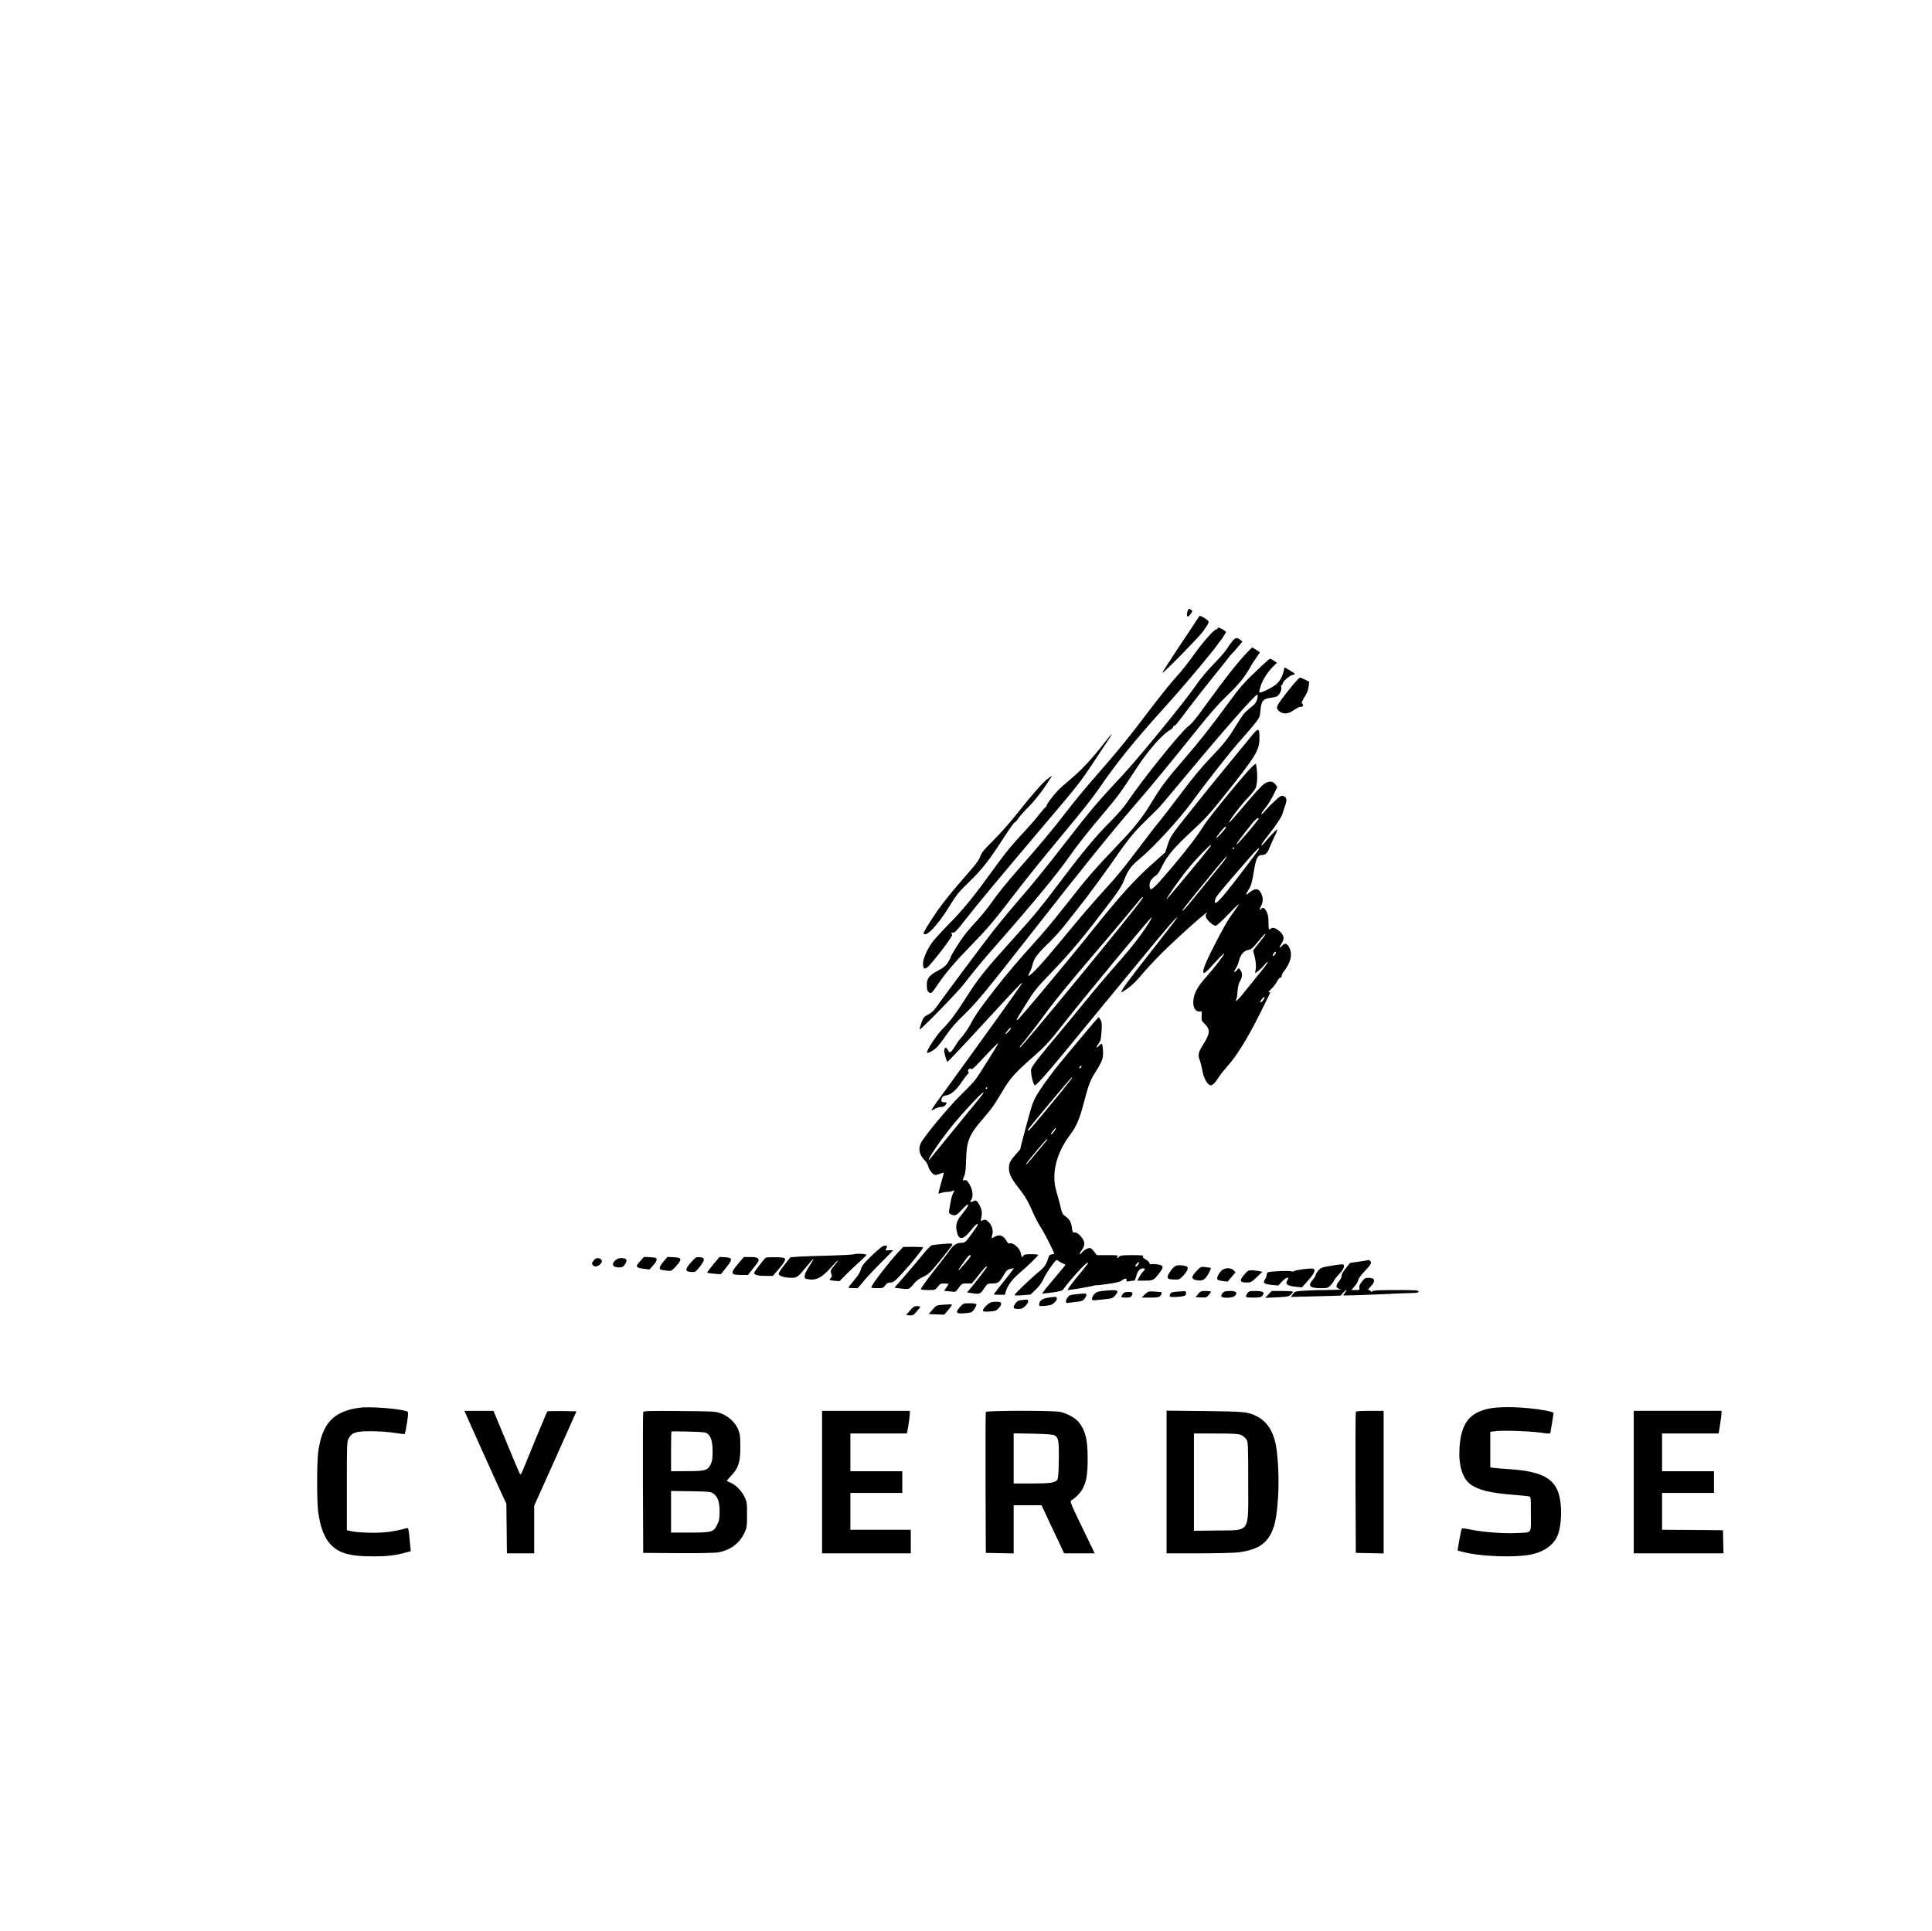 <?xml version="1.0" standalone="no"?>
<!DOCTYPE svg PUBLIC "-//W3C//DTD SVG 20010904//EN"
 "http://www.w3.org/TR/2001/REC-SVG-20010904/DTD/svg10.dtd">
<svg version="1.0" xmlns="http://www.w3.org/2000/svg"
 width="2047pt" height="2046pt" viewBox="0 0 2047 2046"
 preserveAspectRatio="xMidYMid meet">

<g transform="translate(0,2046) scale(0.1,-0.1)"
fill="#000000" stroke="none">
<path d="M12581 13979 c-6 -18 -7 -38 -2 -46 6 -12 13 -9 34 18 23 30 24 34 9
46 -25 18 -29 16 -41 -18z"/>
<path d="M12683 13895 c-15 -25 -105 -161 -200 -302 -95 -142 -170 -260 -167
-262 8 -9 386 376 429 436 69 98 71 103 44 125 -13 10 -36 25 -51 33 -26 15
-27 14 -55 -30z"/>
<path d="M12900 13800 c0 -5 -6 -10 -14 -10 -23 0 -138 -130 -239 -271 -52
-74 -134 -177 -182 -229 -48 -52 -150 -178 -228 -280 -308 -404 -360 -469
-663 -816 -82 -94 -208 -247 -279 -340 -140 -182 -263 -330 -530 -634 -94
-107 -204 -244 -245 -304 -41 -60 -114 -152 -163 -205 -50 -53 -114 -127 -143
-166 -52 -69 -144 -218 -144 -233 0 -5 -13 -28 -28 -53 -22 -34 -46 -54 -100
-82 -93 -49 -122 -84 -122 -147 0 -58 6 -77 31 -90 16 -9 26 2 79 79 84 126
181 240 362 426 175 180 239 255 453 535 141 184 294 373 657 811 85 103 195
244 243 315 189 276 369 498 695 859 135 149 363 416 454 530 27 33 56 69 65
80 9 11 27 36 41 55 13 19 27 37 31 40 7 6 59 88 59 94 0 7 -66 46 -79 46 -6
0 -11 -4 -11 -10z"/>
<path d="M13055 13663 c-16 -21 -43 -58 -59 -83 -15 -25 -79 -97 -140 -160
-62 -63 -139 -155 -172 -204 -105 -158 -602 -768 -790 -970 -273 -293 -323
-352 -599 -706 -248 -318 -330 -420 -520 -640 -83 -96 -198 -236 -256 -310
-102 -130 -541 -719 -605 -811 -19 -28 -49 -54 -80 -70 -45 -23 -51 -31 -72
-88 -12 -35 -20 -66 -17 -69 8 -9 397 390 465 477 131 168 207 259 345 416
386 439 645 752 782 948 88 125 192 256 379 477 116 136 180 224 293 400 142
222 293 399 390 456 17 10 31 24 31 31 0 7 5 13 11 13 13 0 14 2 168 205 63
82 175 226 250 318 75 92 146 182 158 199 13 17 29 36 36 42 7 6 35 37 62 69
l49 59 -24 19 c-36 27 -51 24 -85 -18z"/>
<path d="M13224 13557 c-109 -113 -236 -274 -454 -575 -94 -131 -146 -194
-181 -219 -73 -52 -485 -564 -640 -795 -39 -57 -108 -138 -183 -213 -147 -146
-280 -304 -502 -598 -239 -316 -296 -386 -504 -617 -336 -372 -389 -438 -546
-685 -82 -130 -162 -235 -224 -295 -66 -64 -182 -242 -167 -256 7 -8 59 20 97
52 17 15 62 73 100 128 48 72 105 138 199 228 133 130 232 250 696 843 549
702 866 1094 1144 1415 112 129 317 377 456 550 321 400 378 466 510 592 67
64 130 136 166 190 33 48 59 90 59 93 0 4 14 28 32 53 17 26 40 59 49 73 l18
27 -39 26 c-22 14 -41 26 -42 26 -2 0 -21 -19 -44 -43z"/>
<path d="M13372 13408 c-186 -174 -221 -213 -350 -388 -201 -274 -313 -416
-477 -605 -189 -219 -242 -289 -350 -468 -88 -146 -179 -261 -339 -427 -264
-277 -325 -346 -565 -652 -89 -114 -212 -263 -272 -330 -250 -278 -332 -375
-466 -545 -147 -187 -225 -298 -263 -373 -25 -49 -81 -131 -118 -170 -13 -14
-37 -49 -54 -78 -30 -52 -58 -76 -65 -55 -2 5 -10 19 -18 29 -13 17 -16 17
-25 4 -6 -8 -8 -26 -5 -40 16 -70 27 -100 35 -100 5 0 170 174 366 388 398
431 429 464 421 440 -6 -16 -484 -683 -827 -1153 -144 -198 -149 -205 -107
-181 24 15 59 26 77 26 19 0 38 7 46 18 19 25 17 32 -10 32 -31 0 -39 12 -27
43 7 18 19 26 48 30 51 9 104 54 162 141 27 39 56 78 65 85 11 10 13 17 6 26
-7 9 -6 16 6 26 12 10 17 10 23 1 5 -9 30 11 76 60 140 150 208 219 212 215 4
-5 -194 -322 -242 -387 -19 -25 -89 -99 -157 -165 -120 -117 -384 -433 -420
-505 -32 -61 -18 -128 39 -185 17 -16 34 -45 38 -63 9 -41 51 -92 76 -92 11 0
35 7 54 14 19 8 35 12 35 8 0 -4 -13 -54 -30 -111 -16 -58 -28 -106 -26 -108
2 -2 15 1 30 7 15 5 43 10 62 10 20 0 44 5 55 10 23 13 24 8 5 -29 -8 -15 -20
-59 -26 -97 -6 -38 -13 -78 -15 -90 -3 -15 3 -24 21 -32 43 -20 56 -14 116 50
31 34 60 59 64 55 8 -8 -14 -43 -72 -114 -46 -57 -60 -102 -49 -160 19 -107
64 -109 148 -5 53 66 77 85 77 64 0 -8 -94 -140 -125 -174 -9 -11 -29 -18 -51
-18 -47 0 -82 -22 -119 -76 -16 -23 -56 -76 -88 -116 -130 -163 -225 -293
-221 -300 3 -4 38 -8 79 -8 73 0 74 1 101 35 23 31 32 35 70 35 24 0 44 -3 44
-7 0 -3 -11 -21 -26 -40 -23 -30 -23 -33 -6 -33 11 0 39 -3 63 -6 43 -6 45 -5
77 40 32 45 35 46 87 46 l53 0 72 90 c39 50 76 90 82 90 6 0 5 -8 -3 -19 -36
-50 -137 -180 -169 -216 l-34 -40 44 -7 c91 -14 95 -12 135 47 38 54 39 55 89
55 59 1 72 9 109 70 40 68 49 77 86 85 l34 7 -24 -33 c-13 -19 -61 -80 -106
-136 -46 -57 -83 -105 -83 -108 0 -3 26 -5 58 -5 l59 0 11 38 c19 61 65 124
138 187 89 76 204 187 204 197 0 5 -34 8 -75 8 -58 0 -77 -4 -81 -15 -10 -26
-21 -16 -28 24 -7 48 -78 115 -113 106 -16 -4 -25 1 -34 17 -33 65 -77 83
-129 53 -36 -21 -39 -19 -27 20 14 46 -3 102 -41 138 -25 24 -32 26 -56 17
-27 -10 -28 -10 -20 22 13 53 7 96 -21 143 -27 48 -35 51 -67 34 -23 -12 -35
-5 -21 13 32 39 19 123 -28 189 -15 21 -26 28 -40 24 -23 -8 -23 -4 -3 43 12
27 18 76 20 174 5 197 32 264 177 431 95 110 117 141 201 282 85 145 137 204
316 361 141 124 185 171 325 349 236 302 928 1137 946 1144 13 4 -42 -84 -117
-189 -66 -91 -154 -198 -324 -390 -70 -80 -187 -219 -261 -310 -73 -91 -190
-232 -259 -315 -224 -266 -308 -374 -315 -406 -8 -35 23 -169 39 -169 18 0
118 112 331 370 115 140 272 332 349 425 77 94 268 324 423 513 292 355 399
479 407 471 2 -2 -122 -164 -276 -359 -244 -311 -318 -412 -318 -435 0 -4 31
15 69 42 43 30 97 83 146 143 43 52 140 156 214 230 187 186 538 497 473 418
-9 -11 -10 -23 -3 -40 12 -31 76 -88 100 -88 11 0 66 49 130 116 61 64 113
115 116 112 2 -2 -20 -36 -49 -75 -65 -87 -126 -193 -240 -420 -80 -161 -104
-233 -76 -233 6 0 30 21 53 46 112 123 157 168 157 159 0 -16 -109 -157 -194
-252 -88 -98 -125 -167 -132 -245 -7 -69 21 -120 64 -116 27 3 27 2 24 -47 -3
-46 -1 -53 32 -84 63 -61 58 -105 -23 -230 -44 -69 -51 -105 -27 -162 7 -19
19 -66 26 -106 13 -79 56 -153 88 -153 22 0 49 28 86 87 14 24 54 73 87 110
98 108 210 288 339 544 66 132 120 241 120 244 0 2 -8 2 -17 -1 -10 -3 0 12
23 33 23 21 51 57 63 81 12 23 28 42 36 42 8 0 15 8 15 19 0 10 8 29 19 42 78
101 98 186 61 259 -23 45 -47 51 -75 20 -30 -34 -37 -22 -10 17 36 54 33 88
-12 130 -42 38 -79 51 -96 34 -22 -22 -27 -10 -27 64 0 56 -5 86 -20 115 -20
39 -42 51 -55 30 -3 -5 -10 -10 -16 -10 -5 0 0 17 11 37 23 44 25 81 7 126
-28 65 -66 71 -127 21 -41 -35 -47 -26 -16 21 31 45 40 75 65 225 21 120 37
150 83 150 36 0 56 19 81 82 14 35 39 90 55 123 17 33 28 62 25 65 -5 5 -79
-71 -130 -134 -18 -22 -35 -37 -39 -34 -3 4 22 42 56 85 106 135 160 217 171
258 6 22 18 57 25 78 8 20 14 48 14 62 0 27 -31 49 -58 40 -21 -7 -113 -94
-165 -154 -20 -25 -40 -42 -43 -38 -3 3 15 32 41 64 27 32 66 95 88 141 l40
83 -20 27 c-28 38 -68 39 -120 5 -23 -15 -115 -115 -203 -221 -89 -106 -164
-191 -167 -188 -10 9 120 181 193 256 40 41 80 92 89 112 16 39 20 132 9 211
l-7 46 -29 -22 c-47 -34 -457 -532 -518 -627 -73 -117 -180 -257 -334 -440
-221 -260 -246 -281 -246 -199 0 41 21 71 76 109 12 8 37 49 56 90 49 105 130
202 318 375 135 124 192 186 338 370 339 424 377 485 376 615 0 107 -10 111
-75 32 -30 -37 -140 -170 -244 -297 -104 -126 -287 -352 -406 -502 -212 -266
-218 -274 -245 -359 l-28 -86 -110 -98 c-209 -184 -359 -349 -677 -746 -258
-323 -769 -934 -781 -934 -13 0 -14 -2 92 170 86 138 111 170 264 329 223 233
338 370 639 767 81 107 115 160 137 218 40 104 76 153 163 224 148 122 423
420 562 612 153 211 398 521 503 639 52 58 121 138 153 178 55 70 57 74 64
149 9 95 28 119 101 129 27 3 59 10 72 16 27 11 56 72 47 100 -4 11 -2 19 4
19 6 0 11 7 11 15 0 22 71 86 102 92 16 3 28 8 28 12 0 3 -25 20 -55 38 l-55
32 -6 -27 c-15 -69 -40 -115 -80 -151 -42 -37 -169 -99 -180 -88 -4 3 2 32 12
64 20 67 73 150 133 210 l41 41 -33 21 c-19 12 -37 21 -41 21 -4 0 -42 -32
-84 -72z m-48 -340 c-9 -48 -26 -71 -90 -119 -45 -35 -71 -68 -124 -155 -96
-159 -137 -211 -289 -369 -90 -94 -190 -215 -306 -370 -95 -126 -201 -264
-235 -305 -35 -41 -124 -156 -198 -255 -174 -231 -234 -305 -357 -440 -145
-158 -274 -309 -485 -565 -180 -220 -318 -370 -341 -370 -6 0 -2 14 9 33 11
17 25 56 32 85 15 66 54 118 174 233 51 48 130 137 176 196 46 59 140 179 208
265 67 87 186 249 264 360 186 269 245 343 374 468 59 58 121 119 137 135 17
17 140 163 275 325 421 506 750 880 774 880 4 0 5 -15 2 -32z m9 -1290 c-74
-97 -219 -264 -230 -266 -13 -3 44 74 175 236 19 23 41 42 49 42 11 0 13 -4 6
-12z m-343 -85 c-1 -13 -98 -118 -103 -113 -3 3 16 31 41 62 44 54 62 69 62
51z m-167 -205 c-83 -108 -458 -558 -464 -558 -11 0 140 215 225 320 69 87
237 262 244 255 3 -2 0 -10 -5 -17z m257 -12 c0 -3 -4 -8 -10 -11 -5 -3 -10
-1 -10 4 0 6 5 11 10 11 6 0 10 -2 10 -4z m258 -16 c-1 -5 -91 -126 -200 -267
-219 -288 -282 -352 -263 -264 6 28 47 78 370 449 72 83 103 110 93 82z m-374
-129 c-83 -104 -363 -448 -397 -486 -19 -22 -37 -38 -40 -35 -2 3 49 70 115
150 65 80 171 209 235 288 64 78 118 140 121 138 3 -3 -13 -28 -34 -55z m-861
-393 c-57 -94 -1277 -1578 -1296 -1578 -6 0 -3 8 5 18 38 43 189 237 247 318
118 162 254 329 607 741 133 156 286 337 339 403 54 67 100 119 102 116 3 -2
1 -11 -4 -18z m1286 -407 c-13 -17 -44 -55 -68 -86 l-44 -56 18 -74 c12 -51
15 -90 10 -121 l-7 -47 31 22 c16 12 46 40 65 63 20 23 38 39 41 36 3 -3 -47
-70 -112 -149 -65 -80 -138 -170 -163 -201 -45 -57 -79 -85 -62 -50 5 9 12 49
14 89 4 48 12 83 27 108 26 44 27 85 3 115 l-17 22 -19 -21 c-29 -32 -40 -25
-16 10 12 16 29 56 37 87 17 68 52 108 102 117 30 6 47 21 105 92 37 46 71 82
74 79 2 -3 -6 -19 -19 -35z m117 -189 c-22 -23 -29 -10 -9 18 11 16 18 19 21
11 2 -7 -3 -20 -12 -29z m-120 -477 c-9 -14 -21 -25 -27 -25 -11 0 -4 15 19
43 22 25 28 12 8 -18z m-2676 -302 c-1 -12 -50 -66 -56 -60 -3 2 7 19 21 36
27 31 35 37 35 24z m-250 -633 c0 -5 -5 -10 -11 -10 -5 0 -7 5 -4 10 3 6 8 10
11 10 2 0 4 -4 4 -10z m-70 -93 c-66 -82 -523 -642 -536 -657 -32 -33 -10 12
43 91 115 172 234 319 405 502 107 115 156 150 88 64z m-107 -1691 c-16 -27
-118 -145 -126 -145 -5 -1 1 11 13 27 11 15 37 51 57 80 20 28 42 52 50 52 9
0 11 -5 6 -14z"/>
<path d="M13699 13203 c-110 -133 -169 -216 -169 -239 0 -32 45 -64 89 -64 20
0 51 10 70 23 60 39 76 47 93 47 23 0 34 20 17 31 -14 8 -4 34 41 104 10 17
22 53 25 80 l7 50 -44 23 c-24 12 -48 22 -54 22 -6 0 -40 -35 -75 -77z"/>
<path d="M11705 12593 c-136 -174 -242 -288 -350 -379 -60 -50 -126 -109 -146
-130 -57 -61 -119 -144 -119 -160 0 -8 -4 -14 -8 -14 -5 0 -36 -35 -69 -77
-33 -43 -100 -121 -149 -173 -140 -150 -194 -215 -300 -360 -255 -352 -342
-459 -499 -620 -89 -91 -176 -186 -193 -212 -52 -76 -92 -169 -92 -213 0 -58
10 -68 43 -47 39 24 277 335 266 347 -15 16 -10 28 10 22 15 -4 44 28 137 147
137 175 335 412 778 936 430 506 427 503 600 765 166 249 169 255 163 255 -2
0 -35 -39 -72 -87z"/>
<path d="M11098 12206 c-52 -40 -169 -173 -333 -381 -65 -82 -173 -204 -240
-270 -99 -98 -125 -129 -138 -168 -11 -34 -44 -80 -104 -149 -165 -189 -235
-273 -305 -366 -85 -113 -199 -293 -192 -304 26 -42 148 86 268 281 79 128
103 158 213 265 140 136 212 228 364 463 57 90 111 165 119 168 9 3 24 20 35
37 10 18 60 74 109 124 54 54 125 141 174 213 45 66 81 121 79 121 -2 0 -24
-15 -49 -34z"/>
<path d="M11520 9543 c-289 -344 -335 -401 -407 -499 -97 -130 -147 -211 -174
-283 -16 -42 -129 -461 -129 -478 0 -2 -23 -28 -50 -59 -58 -63 -70 -89 -70
-147 1 -57 26 -108 98 -199 71 -89 107 -150 157 -268 20 -47 59 -120 86 -162
39 -61 139 -258 139 -274 0 -1 -12 -4 -26 -6 -22 -2 -29 -11 -39 -44 -18 -61
-41 -94 -99 -141 -77 -62 -256 -233 -256 -245 0 -6 30 -7 85 -3 l84 7 54 52
c36 34 65 73 84 116 28 60 111 181 134 196 6 3 18 -1 27 -9 9 -9 30 -20 46
-26 25 -10 27 -13 15 -28 -8 -10 -65 -77 -127 -151 -63 -74 -112 -136 -109
-138 2 -2 50 2 106 10 81 11 106 19 117 34 62 89 238 282 257 282 13 0 1 -16
-121 -164 -69 -84 -97 -126 -86 -126 25 0 257 40 274 47 8 3 19 5 25 4 5 -2
64 5 130 15 84 12 126 22 141 35 26 24 59 26 50 3 -5 -14 -1 -16 31 -10 21 3
43 6 50 6 6 0 16 23 23 50 12 51 38 80 72 80 23 0 23 -13 -2 -35 -10 -9 -28
-35 -39 -56 l-21 -39 81 0 c88 0 93 2 158 87 44 58 39 76 -24 85 -28 4 -58 5
-67 2 -12 -3 -18 0 -18 10 0 8 -18 26 -40 39 -30 18 -37 26 -28 35 9 9 -17 12
-114 12 -99 0 -128 -3 -138 -15 -7 -8 -17 -15 -22 -15 -6 0 -5 7 2 15 11 13
-2 15 -103 15 l-116 0 -26 34 c-14 19 -33 37 -41 40 -18 7 -62 -14 -88 -43
-33 -37 -37 -23 -6 21 37 50 38 83 5 129 -32 43 -53 59 -81 59 -18 0 -22 7
-27 52 -7 58 -28 92 -74 123 -25 17 -32 32 -46 95 -9 41 -28 113 -43 160 -57
188 -6 404 142 602 69 92 101 165 149 348 51 196 66 234 135 341 27 43 55 97
61 121 12 44 5 158 -10 158 -4 0 -16 -9 -26 -20 -31 -34 -37 -22 -9 16 24 31
29 48 35 132 5 79 3 102 -10 125 -8 15 -18 27 -21 27 -3 0 -57 -62 -120 -137z
m-65 -392 c-3 -6 -11 -11 -17 -11 -6 0 -6 6 2 15 14 17 26 13 15 -4z m-102
-123 c-114 -148 -446 -548 -454 -548 -6 0 -9 4 -7 9 7 19 461 561 466 556 3
-2 0 -10 -5 -17z m-184 -557 c-13 -17 -27 -31 -32 -31 -9 0 -1 13 32 53 24 29
24 11 0 -22z m-81 -98 c-8 -10 -58 -71 -112 -135 -86 -105 -123 -144 -99 -105
22 36 208 257 216 257 6 0 3 -8 -5 -17z m972 -1312 c-10 -20 -30 -29 -30 -14
0 10 33 44 37 39 3 -2 0 -14 -7 -25z"/>
<path d="M9985 7278 c-49 -4 -100 -10 -111 -13 -12 -3 -57 -48 -99 -101 -43
-54 -128 -154 -188 -223 l-110 -126 49 -7 c103 -13 107 -12 150 41 28 36 57
58 103 80 60 28 74 42 188 181 68 83 123 155 123 160 0 15 -13 16 -105 8z"/>
<path d="M9239 7157 c-89 -86 -107 -109 -118 -149 -9 -32 -33 -70 -72 -115
-32 -37 -59 -71 -59 -75 0 -5 22 -8 49 -8 l49 0 70 83 c38 45 122 134 186 197
64 63 116 117 116 120 0 3 -18 4 -41 2 -39 -4 -40 -3 -30 16 16 29 14 32 -16
32 -22 -1 -53 -25 -134 -103z"/>
<path d="M9517 7191 c-92 -98 -268 -325 -284 -367 -4 -11 9 -14 60 -14 61 0
67 2 87 30 16 23 29 30 55 30 30 0 45 12 129 103 87 93 215 252 216 269 0 3
-47 6 -105 6 l-105 -1 -53 -56z"/>
<path d="M9053 7170 c-12 -5 -129 -11 -260 -15 -131 -3 -278 -8 -328 -11 l-90
-6 -62 -79 c-35 -43 -63 -86 -63 -96 0 -23 61 -43 133 -43 63 0 69 4 166 123
35 42 65 77 68 77 6 0 -16 -38 -55 -97 -18 -28 -35 -65 -36 -81 -2 -26 2 -31
27 -36 94 -19 155 13 263 136 68 77 87 84 24 8 -40 -48 -42 -53 -33 -85 9 -27
8 -37 -3 -46 -24 -20 -16 -27 39 -31 l52 -4 70 71 c39 39 104 101 145 137 41
37 73 69 70 72 -11 10 -106 15 -127 6z"/>
<path d="M6781 7094 c-52 -56 -45 -68 42 -79 l58 -7 40 44 c24 26 38 51 37 63
-3 17 -12 20 -69 23 l-66 3 -42 -47z"/>
<path d="M7031 7093 c-41 -48 -52 -80 -28 -87 6 -3 34 -7 61 -10 49 -6 49 -6
98 46 68 74 63 92 -23 96 l-67 3 -41 -48z"/>
<path d="M7321 7083 c-65 -74 -65 -97 0 -101 46 -3 47 -2 93 55 58 72 58 97 0
101 -39 3 -44 0 -93 -55z"/>
<path d="M7556 7060 c-37 -45 -66 -84 -63 -86 2 -3 36 -8 74 -11 l70 -6 58 73
c71 87 68 103 -17 108 l-54 3 -68 -81z"/>
<path d="M7820 7068 c-86 -103 -82 -118 38 -118 l67 0 46 58 c70 88 75 97 60
116 -10 12 -32 16 -82 16 l-68 0 -61 -72z"/>
<path d="M8114 7133 c-19 -14 -124 -150 -124 -161 0 -21 39 -32 119 -32 l80 0
66 77 c43 50 65 85 63 98 -3 18 -11 20 -98 23 -52 1 -100 -1 -106 -5z"/>
<path d="M6298 7113 c-26 -31 -30 -43 -18 -58 19 -23 54 -18 80 10 19 20 22
30 14 43 -15 24 -57 27 -76 5z"/>
<path d="M6533 7115 c-60 -42 -49 -85 23 -85 36 0 46 5 64 30 31 44 23 64 -25
68 -25 2 -49 -3 -62 -13z"/>
<path d="M14485 7105 c-5 -2 -48 -9 -95 -15 l-85 -12 -48 -60 c-29 -37 -46
-67 -42 -76 3 -9 -7 -32 -25 -54 -43 -53 -38 -81 15 -89 22 -3 -34 -7 -125 -8
-91 0 -209 -4 -262 -8 -92 -6 -97 -7 -119 -36 l-22 -30 264 7 264 7 25 29 c31
37 49 40 21 3 -12 -14 -20 -28 -18 -30 4 -3 379 10 592 21 39 2 100 4 138 5
52 1 67 4 67 16 0 13 -33 15 -238 15 -177 0 -241 -3 -251 -12 -11 -10 -14 -10
-18 0 -3 6 -12 12 -21 12 -11 0 -5 12 21 38 55 56 46 92 -24 92 -32 0 -42 -6
-69 -40 -23 -29 -31 -48 -27 -65 4 -24 2 -25 -40 -25 l-45 0 36 42 c20 23 36
51 36 63 0 11 25 47 56 80 79 84 89 101 74 120 -13 15 -17 16 -35 10z"/>
<path d="M14105 7048 c-100 -17 -112 -22 -137 -51 -15 -18 -28 -39 -28 -47 0
-8 -14 -31 -30 -50 -57 -66 -34 -90 84 -90 73 0 77 1 106 33 16 17 32 40 35
50 4 9 29 40 56 69 48 50 63 91 37 100 -7 3 -62 -4 -123 -14z"/>
<path d="M12461 7048 c-31 -11 -93 -94 -89 -120 3 -21 9 -23 62 -26 53 -3 62
0 88 25 47 45 72 91 59 107 -13 16 -92 25 -120 14z"/>
<path d="M12675 6989 c-50 -54 -54 -79 -15 -90 54 -15 86 -10 113 19 23 24 63
100 55 107 -2 1 -26 5 -55 8 -51 6 -51 6 -98 -44z"/>
<path d="M12939 6993 c-31 -34 -50 -76 -41 -90 4 -6 30 -14 58 -18 l51 -6 42
50 42 50 -20 20 c-32 32 -100 29 -132 -6z"/>
<path d="M13799 7010 c-37 -5 -76 -13 -87 -19 -10 -6 -22 -7 -26 -4 -10 11
-240 2 -253 -9 -7 -6 -13 -19 -13 -30 0 -10 -7 -30 -16 -43 -26 -40 -13 -52
67 -60 l73 -7 38 41 c48 51 85 59 56 11 -23 -36 0 -54 82 -64 l74 -8 39 43
c59 68 63 72 82 101 9 16 15 35 11 43 -6 16 -22 17 -127 5z"/>
<path d="M13180 6950 c-51 -61 -44 -80 29 -80 44 0 52 4 107 57 l59 56 -30 7
c-16 4 -51 8 -77 9 -44 1 -48 -2 -88 -49z"/>
<path d="M11675 6780 c-46 -6 -64 -14 -82 -34 -13 -15 -23 -36 -23 -47 0 -19
5 -20 55 -15 30 3 80 9 110 12 44 4 59 11 80 35 39 47 34 59 -27 58 -29 -1
-80 -5 -113 -9z"/>
<path d="M12174 6774 c-12 -3 -34 -18 -49 -35 l-29 -29 91 0 c74 0 93 3 106
18 23 26 21 42 -5 42 -13 0 -39 2 -58 4 -19 2 -45 2 -56 0z"/>
<path d="M12473 6773 c-51 -3 -65 -8 -74 -24 -6 -12 -8 -24 -4 -27 13 -13 149
-3 163 12 17 16 9 47 -10 44 -7 -1 -41 -3 -75 -5z"/>
<path d="M12694 6748 l-27 -33 58 -3 c54 -3 60 -1 81 25 13 15 23 31 24 36 0
4 -24 7 -54 7 -49 0 -57 -3 -82 -32z"/>
<path d="M12957 6762 c-10 -10 -17 -26 -17 -35 0 -27 120 -24 145 3 30 33 13
50 -53 50 -44 0 -63 -5 -75 -18z"/>
<path d="M13216 6755 c-27 -41 -21 -45 62 -45 64 0 82 3 96 19 32 35 11 51
-69 51 -66 0 -74 -2 -89 -25z"/>
<path d="M13439 6744 l-34 -37 124 6 c110 5 127 9 147 28 13 13 24 26 24 31 0
4 -51 8 -113 8 l-113 0 -35 -36z"/>
<path d="M11896 6748 c-24 -34 -20 -38 34 -38 38 0 52 4 60 19 18 34 11 41
-34 41 -35 0 -48 -5 -60 -22z"/>
<path d="M11412 6747 c-75 -8 -84 -12 -103 -38 -23 -33 -19 -63 8 -55 10 2 48
7 85 11 56 5 71 11 88 32 21 26 26 49 13 55 -5 2 -45 0 -91 -5z"/>
<path d="M11105 6709 c-63 -9 -94 -34 -95 -73 0 -17 6 -18 67 -13 56 6 72 11
97 36 18 18 27 35 23 45 -7 17 -6 17 -92 5z"/>
<path d="M10818 6683 c-27 -3 -43 -12 -58 -33 -33 -46 -27 -60 26 -60 39 0 51
5 80 34 35 35 38 68 5 64 -9 -1 -33 -3 -53 -5z"/>
<path d="M10509 6663 c-33 -5 -104 -77 -94 -93 5 -9 28 -11 74 -7 58 4 69 9
94 37 37 42 33 65 -13 66 -19 1 -47 0 -61 -3z"/>
<path d="M10174 6613 c-58 -63 -45 -78 56 -68 66 7 70 8 95 46 14 22 23 44 20
49 -3 6 -36 10 -72 10 -63 0 -67 -2 -99 -37z"/>
<path d="M9973 6633 c-48 -4 -56 -8 -93 -51 l-40 -47 82 -3 82 -3 33 38 c18
21 38 46 43 56 12 19 15 18 -107 10z"/>
<path d="M9641 6573 l-41 -48 38 -3 c33 -3 41 1 74 40 21 24 38 46 38 51 0 4
-15 7 -34 7 -29 0 -41 -8 -75 -47z"/>
<path d="M3810 5543 c-281 -37 -402 -170 -440 -483 -13 -110 -13 -501 0 -610
23 -185 73 -305 157 -379 85 -75 203 -104 429 -103 152 0 230 10 338 39 l58
16 -6 66 c-18 188 -17 183 -40 177 -127 -35 -231 -49 -366 -48 -80 1 -172 7
-205 14 l-60 13 0 470 c0 454 1 471 20 505 36 62 79 75 240 74 78 0 186 -8
244 -17 57 -9 107 -15 109 -12 3 3 14 56 24 117 13 85 15 114 6 119 -46 29
-394 58 -508 42z"/>
<path d="M15776 5534 c-210 -45 -295 -159 -312 -414 -12 -182 29 -322 113
-386 83 -63 209 -94 460 -114 76 -6 148 -13 161 -16 22 -4 22 -6 22 -189 0
-215 18 -191 -150 -200 -131 -7 -354 9 -479 35 -52 11 -98 17 -102 13 -4 -5
-16 -59 -27 -120 l-19 -113 36 -10 c204 -57 604 -70 774 -25 114 30 198 91
241 174 28 53 46 154 46 258 0 328 -123 435 -535 464 -82 6 -165 12 -182 15
l-33 5 0 189 0 188 68 8 c85 9 371 -2 481 -19 58 -9 84 -10 86 -3 5 15 35 201
35 214 0 5 -39 17 -87 26 -211 38 -472 46 -597 20z"/>
<path d="M4939 5468 c43 -100 237 -530 327 -728 l99 -215 3 -262 3 -263 144 0
145 0 0 252 0 253 90 200 c49 110 150 335 224 500 l134 300 -151 3 c-83 1
-154 -1 -158 -5 -4 -5 -55 -125 -114 -268 -59 -143 -121 -293 -137 -334 -30
-71 -31 -73 -44 -50 -7 14 -63 146 -124 294 -61 149 -121 291 -132 318 l-20
47 -154 0 -153 0 18 -42z"/>
<path d="M6815 5498 c-3 -7 -4 -346 -3 -753 l3 -740 370 -3 c214 -1 392 2 423
8 132 24 227 95 280 208 25 53 27 67 27 192 0 130 -1 137 -29 193 -33 64 -87
119 -144 145 -20 9 -39 18 -41 19 -2 2 18 27 46 56 77 81 97 142 97 302 0 112
-3 138 -22 186 -29 72 -97 138 -178 170 -58 23 -66 24 -442 27 -309 3 -383 1
-387 -10z m688 -236 c34 -32 47 -85 47 -189 0 -72 -4 -97 -22 -133 -31 -62
-57 -69 -255 -69 l-163 -1 0 208 c0 115 2 211 4 213 2 2 85 2 184 -1 171 -5
182 -6 205 -28z m54 -628 c49 -35 67 -86 67 -190 0 -76 -4 -99 -25 -140 -39
-79 -57 -84 -291 -84 l-198 0 0 221 0 220 209 -3 c193 -3 212 -5 238 -24z"/>
<path d="M8710 4755 l0 -755 470 0 470 0 0 125 0 125 -320 0 -320 0 0 195 0
195 275 0 275 0 0 115 0 115 -275 0 -275 0 0 200 0 200 299 0 299 0 6 28 c12
57 26 158 26 185 l0 27 -465 0 -465 0 0 -755z"/>
<path d="M10445 5498 c-3 -7 -4 -346 -3 -753 l3 -740 148 -3 147 -3 0 256 0
255 148 0 147 0 67 -143 c37 -78 90 -193 120 -254 l52 -113 163 0 162 0 -96
198 c-168 347 -170 353 -149 366 40 23 88 71 111 110 45 78 59 157 59 326 0
208 -22 298 -95 391 -34 43 -124 93 -197 108 -79 16 -781 15 -787 -1z m728
-248 c42 -21 49 -62 45 -271 -2 -138 -7 -190 -17 -202 -24 -29 -82 -37 -273
-37 l-188 0 0 266 0 266 203 -4 c145 -3 210 -8 230 -18z"/>
<path d="M12360 4756 l0 -756 338 0 c186 0 374 5 420 10 189 24 288 81 349
201 42 83 59 170 74 375 13 179 1 452 -26 578 -30 139 -96 235 -194 286 -99
50 -130 53 -558 58 l-403 4 0 -756z m788 499 c22 -9 46 -29 58 -48 18 -30 19
-53 19 -454 0 -551 29 -506 -337 -511 l-238 -3 0 515 0 516 230 0 c183 0 237
-3 268 -15z"/>
<path d="M14365 5498 c-3 -7 -4 -346 -3 -753 l3 -740 148 -3 147 -3 0 756 0
755 -145 0 c-107 0 -147 -3 -150 -12z"/>
<path d="M17310 4755 l0 -755 475 0 476 0 -3 123 -3 122 -322 3 -323 2 0 195
0 195 275 0 275 0 0 115 0 115 -275 0 -275 0 0 200 0 200 300 0 299 0 6 33
c14 87 25 164 25 185 l0 22 -465 0 -465 0 0 -755z"/>
</g>
</svg>
